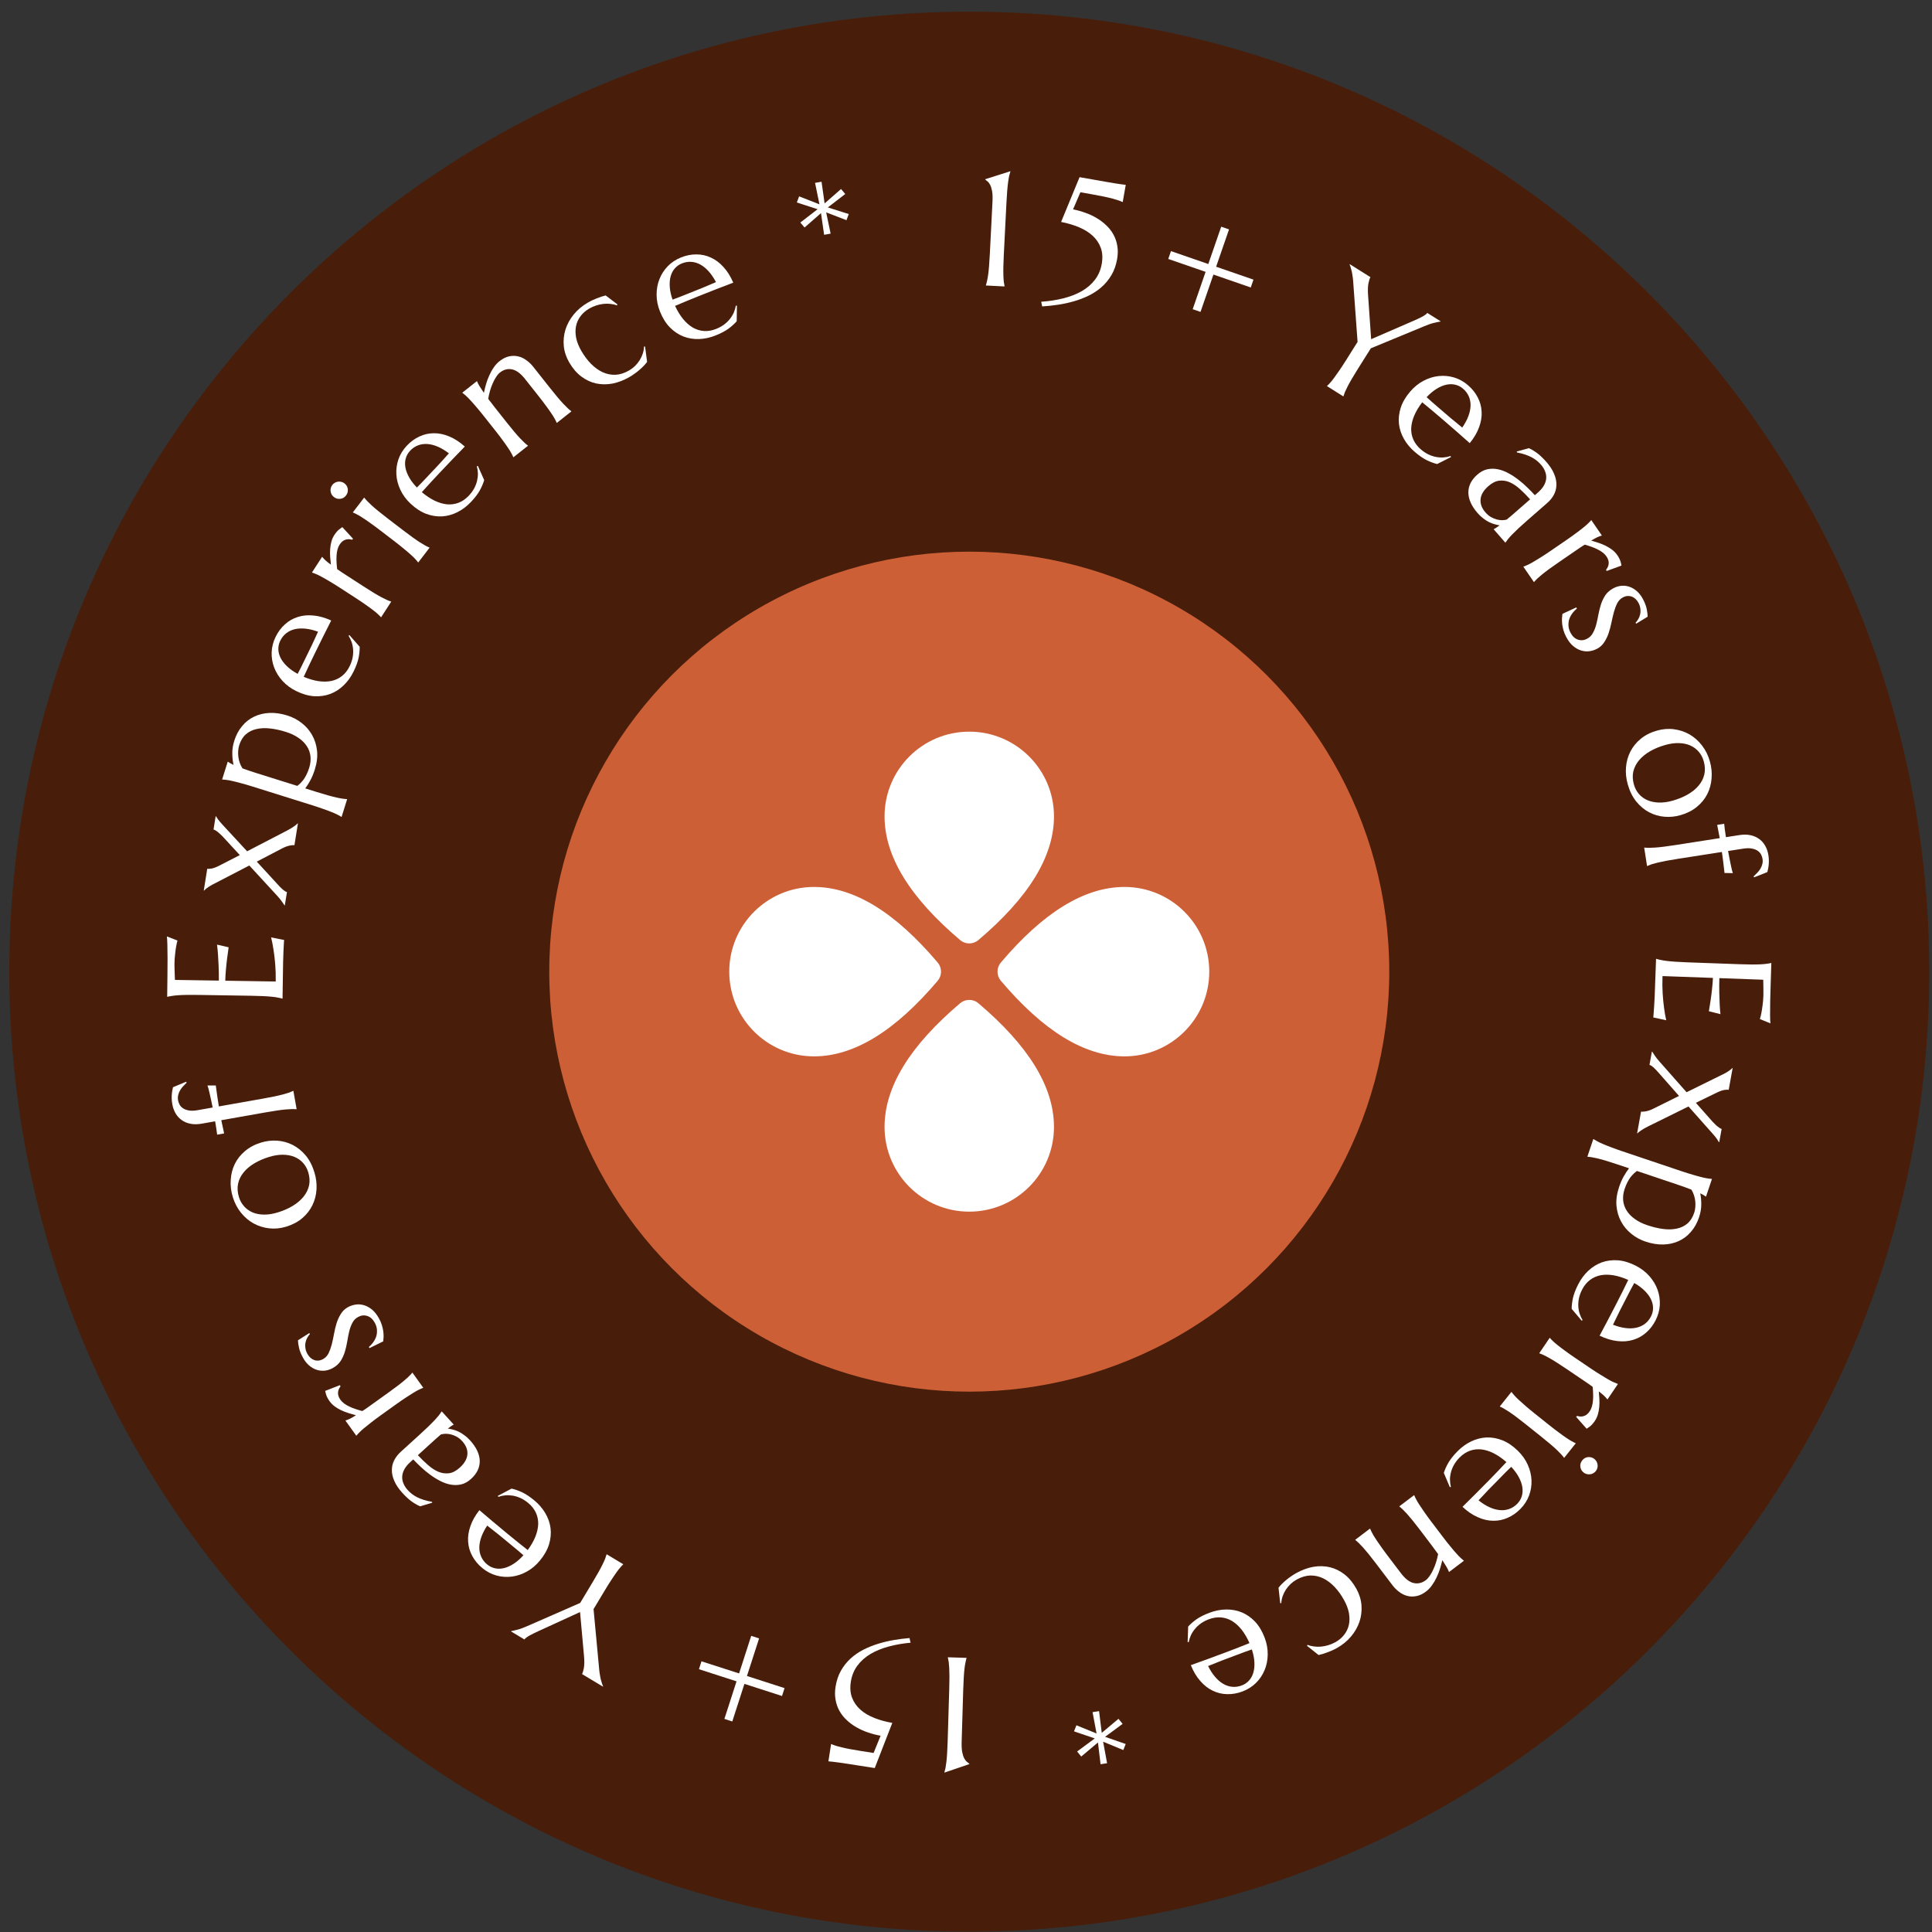 <svg width="161" height="161" viewBox="0 0 161 161" fill="none" xmlns="http://www.w3.org/2000/svg">
<rect x="0" y="0" width="161" height="161" fill="#333333" stroke="none"/>
<path d="M160.772 80.971C160.772 125.154 124.955 160.971 80.772 160.971C36.589 160.971 0.772 125.154 0.772 80.971C0.772 36.789 36.589 0.971 80.772 0.971C124.955 0.971 160.772 36.789 160.772 80.971Z" fill="#481E0B"/>
<circle cx="80.772" cy="80.971" r="35" fill="#CD5F37"/>
<g clip-path="url(#clip0_142_500)">
<path d="M81.532 78.339C81.094 78.712 80.45 78.712 80.011 78.339C75.852 74.814 73.713 71.392 73.713 68.03C73.713 64.132 76.873 60.971 80.772 60.971C84.67 60.971 87.831 64.132 87.831 68.03C87.831 71.392 85.692 74.814 81.532 78.339ZM81.532 83.603C85.692 87.129 87.831 90.551 87.831 93.913C87.831 97.811 84.67 100.971 80.772 100.971C76.873 100.971 73.713 97.811 73.713 93.913C73.713 90.551 75.852 87.129 80.011 83.603C80.45 83.231 81.094 83.231 81.532 83.603ZM83.404 81.732C83.032 81.293 83.032 80.65 83.404 80.211C86.93 76.051 90.352 73.913 93.713 73.913C97.611 73.913 100.772 77.073 100.772 80.971C100.772 84.87 97.611 88.03 93.713 88.03C90.352 88.03 86.93 85.892 83.404 81.732ZM78.14 81.732C74.614 85.892 71.192 88.03 67.831 88.03C63.932 88.03 60.772 84.87 60.772 80.971C60.772 77.073 63.932 73.913 67.831 73.913C71.192 73.913 74.614 76.051 78.14 80.211C78.512 80.65 78.512 81.293 78.14 81.732Z" fill="white"/>
</g>
<path d="M82.159 23.764C82.191 23.672 82.221 23.557 82.251 23.419C82.284 23.282 82.315 23.112 82.344 22.907C82.372 22.703 82.398 22.46 82.421 22.18C82.444 21.894 82.466 21.562 82.485 21.183L82.706 16.824C82.726 16.444 82.714 16.142 82.672 15.916C82.63 15.69 82.574 15.515 82.504 15.39C82.439 15.266 82.367 15.175 82.29 15.118C82.216 15.06 82.154 15.008 82.103 14.961L82.104 14.934L84.199 14.268L84.198 14.295C84.166 14.387 84.133 14.502 84.1 14.639C84.07 14.776 84.041 14.949 84.013 15.158C83.984 15.363 83.959 15.608 83.935 15.893C83.912 16.174 83.891 16.504 83.871 16.883L83.65 21.242C83.631 21.621 83.618 21.954 83.613 22.24C83.607 22.522 83.608 22.766 83.616 22.972C83.623 23.178 83.635 23.351 83.65 23.491C83.67 23.63 83.691 23.748 83.713 23.843L83.711 23.87L82.158 23.791L82.159 23.764Z" fill="white"/>
<path d="M86.767 25.146C87.429 25.099 88.045 25.004 88.615 24.86C89.189 24.716 89.699 24.518 90.143 24.265C90.588 24.008 90.955 23.692 91.243 23.316C91.532 22.941 91.721 22.5 91.811 21.994C91.9 21.492 91.874 21.047 91.734 20.659C91.593 20.271 91.367 19.934 91.055 19.647C90.747 19.361 90.364 19.123 89.908 18.934C89.456 18.745 88.962 18.599 88.426 18.495L89.964 14.764L91.225 14.986C91.599 15.053 91.925 15.11 92.202 15.159C92.485 15.205 92.727 15.245 92.93 15.281C93.133 15.312 93.303 15.338 93.44 15.358C93.578 15.377 93.693 15.391 93.787 15.399L93.813 15.403L93.56 16.836L93.534 16.831C93.446 16.788 93.336 16.744 93.203 16.698C93.071 16.652 92.905 16.602 92.706 16.549C92.506 16.495 92.266 16.439 91.986 16.381C91.711 16.323 91.386 16.261 91.012 16.195L90.034 16.022L89.422 17.445C89.777 17.517 90.123 17.615 90.46 17.738C90.797 17.856 91.114 18.005 91.409 18.185C91.704 18.36 91.97 18.563 92.206 18.795C92.447 19.024 92.644 19.281 92.798 19.567C92.953 19.849 93.056 20.16 93.11 20.501C93.168 20.838 93.163 21.202 93.093 21.594C93.004 22.1 92.846 22.544 92.62 22.926C92.393 23.308 92.119 23.641 91.796 23.924C91.474 24.208 91.114 24.446 90.717 24.639C90.32 24.832 89.903 24.99 89.469 25.113C89.038 25.236 88.6 25.331 88.152 25.397C87.705 25.463 87.27 25.509 86.848 25.535L86.767 25.146Z" fill="white"/>
<path d="M101.119 22.88L100.043 25.991L99.391 25.766L100.466 22.655L97.355 21.579L97.581 20.927L100.692 22.002L101.767 18.891L102.42 19.116L101.344 22.227L104.456 23.303L104.23 23.956L101.119 22.88Z" fill="white"/>
<path d="M114.235 29.026L113.175 30.711C112.973 31.033 112.8 31.317 112.655 31.564C112.513 31.807 112.394 32.02 112.3 32.204C112.206 32.388 112.131 32.544 112.076 32.673C112.025 32.805 111.986 32.917 111.959 33.011L111.945 33.034L110.582 32.177L110.597 32.154C110.669 32.089 110.752 32.004 110.845 31.899C110.941 31.796 111.05 31.661 111.171 31.494C111.295 31.329 111.436 31.13 111.594 30.897C111.757 30.662 111.94 30.383 112.143 30.062L113.131 28.49L112.764 23.444C112.751 23.272 112.732 23.109 112.707 22.956C112.685 22.805 112.659 22.67 112.629 22.551C112.601 22.428 112.572 22.322 112.542 22.235C112.513 22.148 112.488 22.082 112.468 22.038L112.483 22.015L114.202 23.097C114.147 23.184 114.093 23.35 114.039 23.596C113.991 23.84 113.979 24.157 114.003 24.547L114.262 28.266L117.757 26.75C117.881 26.696 118.006 26.64 118.132 26.582C118.258 26.524 118.377 26.466 118.487 26.409C118.597 26.351 118.691 26.294 118.768 26.238C118.85 26.183 118.908 26.13 118.941 26.077L120.048 26.773L120.033 26.796C119.905 26.815 119.725 26.853 119.495 26.909C119.267 26.96 118.998 27.052 118.688 27.185L114.235 29.026Z" fill="white"/>
<path d="M117.898 37.66C117.521 37.336 117.22 36.974 116.993 36.573C116.766 36.172 116.628 35.752 116.579 35.316C116.533 34.875 116.584 34.426 116.73 33.968C116.882 33.51 117.144 33.064 117.517 32.63C117.847 32.247 118.215 31.948 118.624 31.733C119.035 31.515 119.458 31.383 119.892 31.338C120.326 31.292 120.752 31.331 121.17 31.455C121.592 31.582 121.979 31.797 122.331 32.099C122.68 32.4 122.952 32.739 123.145 33.117C123.341 33.492 123.449 33.888 123.468 34.305C123.493 34.721 123.423 35.153 123.257 35.6C123.097 36.046 122.837 36.489 122.478 36.928C122.1 36.592 121.722 36.258 121.342 35.925C120.961 35.593 120.565 35.249 120.151 34.893C119.856 34.64 119.567 34.394 119.282 34.156C119.002 33.92 118.746 33.71 118.517 33.524C118.234 33.894 118.015 34.259 117.858 34.62C117.705 34.983 117.619 35.334 117.6 35.671C117.587 36.008 117.646 36.327 117.777 36.627C117.911 36.931 118.12 37.205 118.405 37.45C118.601 37.619 118.805 37.756 119.016 37.86C119.233 37.964 119.448 38.037 119.66 38.078C119.872 38.119 120.081 38.133 120.286 38.121C120.494 38.105 120.692 38.066 120.881 38.004L120.916 38.087L119.762 38.669C119.497 38.607 119.208 38.5 118.896 38.349C118.586 38.195 118.254 37.965 117.898 37.66ZM119.887 33.977C120.226 34.268 120.565 34.559 120.904 34.851C121.249 35.142 121.565 35.401 121.852 35.63C122.075 35.309 122.244 34.995 122.361 34.688C122.477 34.382 122.539 34.09 122.546 33.814C122.554 33.537 122.506 33.278 122.402 33.035C122.298 32.793 122.138 32.578 121.921 32.392C121.724 32.223 121.505 32.111 121.263 32.057C121.027 32.002 120.779 32.003 120.517 32.061C120.255 32.119 119.985 32.234 119.706 32.407C119.431 32.577 119.157 32.807 118.884 33.097C119.031 33.235 119.189 33.377 119.358 33.522C119.528 33.668 119.704 33.819 119.887 33.977Z" fill="white"/>
<path d="M123.116 39.547C123.382 39.315 123.66 39.167 123.949 39.105C124.242 39.045 124.536 39.046 124.833 39.107C125.13 39.169 125.422 39.279 125.709 39.438C125.999 39.593 126.276 39.775 126.541 39.983C126.809 40.188 127.057 40.405 127.286 40.632C127.518 40.857 127.724 41.069 127.903 41.268L128.161 41.043C128.383 40.849 128.55 40.653 128.662 40.455C128.773 40.256 128.836 40.059 128.849 39.864C128.865 39.666 128.834 39.47 128.755 39.278C128.683 39.086 128.57 38.903 128.417 38.728C128.312 38.606 128.197 38.496 128.074 38.395C127.951 38.295 127.81 38.202 127.651 38.115C127.495 38.032 127.315 37.955 127.111 37.884C126.909 37.816 126.676 37.756 126.41 37.703L126.397 37.626L127.408 37.348C127.556 37.415 127.692 37.489 127.816 37.57C127.944 37.649 128.066 37.735 128.184 37.828C128.301 37.922 128.413 38.023 128.519 38.131C128.632 38.24 128.745 38.359 128.857 38.486C129.165 38.84 129.385 39.179 129.515 39.505C129.651 39.831 129.712 40.139 129.699 40.43C129.692 40.721 129.62 40.992 129.483 41.242C129.349 41.489 129.167 41.713 128.938 41.913L127.292 43.351C127.006 43.6 126.758 43.823 126.548 44.018C126.345 44.213 126.17 44.383 126.024 44.529C125.881 44.677 125.765 44.806 125.675 44.914C125.589 45.025 125.519 45.122 125.466 45.203L125.445 45.221L124.471 44.105L124.491 44.087C124.56 44.057 124.63 44.016 124.704 43.964C124.78 43.915 124.868 43.853 124.968 43.778C124.846 43.76 124.71 43.73 124.561 43.688C124.415 43.65 124.26 43.592 124.097 43.514C123.941 43.437 123.782 43.336 123.619 43.211C123.456 43.093 123.297 42.944 123.141 42.766C122.629 42.18 122.37 41.608 122.364 41.05C122.36 40.489 122.611 39.988 123.116 39.547ZM127.509 41.612C127.239 41.309 126.963 41.03 126.682 40.777C126.405 40.52 126.12 40.327 125.828 40.196C125.539 40.069 125.243 40.022 124.94 40.055C124.643 40.089 124.34 40.241 124.03 40.512C123.633 40.859 123.416 41.222 123.381 41.603C123.346 41.984 123.481 42.35 123.787 42.7C123.928 42.861 124.078 42.989 124.236 43.082C124.401 43.175 124.561 43.243 124.716 43.285C124.878 43.328 125.03 43.349 125.173 43.35C125.319 43.347 125.447 43.33 125.556 43.3C125.69 43.195 125.835 43.075 125.989 42.939C126.148 42.801 126.326 42.645 126.525 42.472L127.509 41.612Z" fill="white"/>
<path d="M130.558 44.986C130.871 44.772 131.14 44.579 131.365 44.409C131.596 44.24 131.791 44.09 131.95 43.959C132.112 43.831 132.243 43.717 132.342 43.617C132.444 43.52 132.526 43.434 132.588 43.359L132.61 43.344L133.486 44.621L133.464 44.636C133.359 44.665 133.238 44.71 133.101 44.771C132.967 44.836 132.8 44.929 132.601 45.049C132.809 45.107 133.018 45.172 133.23 45.243C133.442 45.315 133.643 45.399 133.834 45.496C134.025 45.593 134.201 45.702 134.361 45.825C134.524 45.952 134.661 46.097 134.772 46.259C134.84 46.358 134.894 46.449 134.934 46.53C134.977 46.609 135.009 46.684 135.031 46.756C135.057 46.825 135.075 46.891 135.086 46.954C135.1 47.015 135.114 47.073 135.125 47.13L133.884 47.584L133.841 47.474C133.973 47.319 134.045 47.147 134.058 46.96C134.074 46.77 134.01 46.57 133.866 46.36C133.787 46.246 133.685 46.14 133.558 46.042C133.432 45.945 133.288 45.857 133.125 45.779C132.967 45.697 132.796 45.625 132.611 45.562C132.431 45.496 132.247 45.438 132.06 45.387C131.948 45.453 131.83 45.529 131.704 45.615C131.579 45.701 131.446 45.792 131.306 45.888L129.88 46.866C129.567 47.081 129.295 47.273 129.064 47.442C128.837 47.609 128.643 47.758 128.484 47.889C128.324 48.02 128.194 48.134 128.092 48.23C127.991 48.327 127.909 48.413 127.846 48.488L127.824 48.504L126.948 47.226L126.971 47.211C127.063 47.18 127.173 47.135 127.3 47.075C127.429 47.019 127.582 46.938 127.76 46.833C127.939 46.731 128.148 46.604 128.385 46.453C128.628 46.302 128.907 46.119 129.22 45.904L130.558 44.986Z" fill="white"/>
<path d="M136.352 51.972L136.296 51.896C136.372 51.82 136.445 51.723 136.514 51.605C136.585 51.492 136.638 51.362 136.672 51.218C136.709 51.077 136.718 50.923 136.7 50.755C136.688 50.59 136.634 50.418 136.54 50.24C136.475 50.118 136.395 50.011 136.301 49.919C136.209 49.832 136.105 49.765 135.99 49.72C135.881 49.677 135.763 49.659 135.635 49.666C135.507 49.673 135.374 49.713 135.236 49.787C135.043 49.89 134.889 50.047 134.774 50.26C134.665 50.475 134.572 50.719 134.495 50.993C134.422 51.265 134.354 51.551 134.292 51.853C134.231 52.158 134.155 52.452 134.062 52.734C133.969 53.016 133.845 53.274 133.691 53.508C133.543 53.744 133.344 53.928 133.096 54.06C132.895 54.167 132.678 54.236 132.447 54.268C132.22 54.297 131.992 54.277 131.762 54.207C131.534 54.141 131.311 54.016 131.093 53.834C130.88 53.653 130.689 53.403 130.519 53.083C130.419 52.894 130.342 52.706 130.289 52.522C130.239 52.341 130.203 52.168 130.181 52.003C130.165 51.839 130.159 51.685 130.163 51.541C130.174 51.399 130.186 51.271 130.202 51.156L131.358 50.618L131.408 50.713C131.244 50.851 131.105 51 130.993 51.161C130.881 51.322 130.801 51.489 130.751 51.662C130.707 51.837 130.694 52.016 130.71 52.2C130.731 52.381 130.788 52.56 130.883 52.738C131.038 53.03 131.241 53.218 131.493 53.302C131.748 53.389 132.005 53.364 132.265 53.226C132.475 53.114 132.634 52.953 132.745 52.743C132.862 52.534 132.954 52.298 133.022 52.034C133.089 51.77 133.149 51.493 133.202 51.202C133.257 50.915 133.328 50.634 133.415 50.36C133.506 50.084 133.629 49.829 133.783 49.595C133.943 49.363 134.163 49.173 134.443 49.024C134.672 48.902 134.903 48.832 135.137 48.815C135.376 48.799 135.603 48.83 135.817 48.909C136.037 48.989 136.24 49.114 136.426 49.283C136.612 49.453 136.772 49.662 136.904 49.91C137.078 50.238 137.187 50.529 137.231 50.784C137.282 51.041 137.306 51.243 137.303 51.391L136.352 51.972Z" fill="white"/>
<path d="M138.083 60.883C138.569 60.746 139.044 60.708 139.508 60.772C139.976 60.834 140.408 60.979 140.802 61.206C141.197 61.438 141.542 61.744 141.836 62.126C142.13 62.507 142.347 62.945 142.487 63.439C142.625 63.925 142.673 64.404 142.63 64.876C142.593 65.351 142.471 65.79 142.265 66.192C142.058 66.594 141.768 66.946 141.393 67.248C141.02 67.553 140.569 67.781 140.04 67.931C139.597 68.057 139.15 68.1 138.697 68.061C138.245 68.022 137.819 67.897 137.42 67.685C137.021 67.473 136.664 67.174 136.351 66.789C136.043 66.407 135.808 65.933 135.647 65.365C135.51 64.884 135.461 64.407 135.5 63.937C135.538 63.466 135.66 63.029 135.867 62.627C136.073 62.225 136.361 61.871 136.73 61.567C137.103 61.261 137.554 61.033 138.083 60.883ZM136.16 65.38C136.247 65.685 136.386 65.948 136.578 66.167C136.772 66.391 137.009 66.563 137.289 66.683C137.57 66.804 137.888 66.869 138.244 66.88C138.6 66.89 138.984 66.837 139.397 66.72C139.861 66.588 140.277 66.417 140.645 66.206C141.017 65.993 141.319 65.747 141.551 65.468C141.788 65.191 141.947 64.882 142.026 64.539C142.105 64.196 142.089 63.826 141.976 63.431C141.89 63.125 141.75 62.863 141.558 62.643C141.37 62.423 141.137 62.249 140.86 62.124C140.584 62.002 140.268 61.936 139.912 61.926C139.56 61.914 139.178 61.967 138.765 62.084C138.301 62.215 137.883 62.387 137.511 62.6C137.14 62.816 136.835 63.066 136.594 63.347C136.358 63.628 136.197 63.939 136.112 64.278C136.033 64.622 136.049 64.989 136.16 65.38Z" fill="white"/>
<path d="M146.877 71.569C146.86 71.459 146.822 71.343 146.762 71.221C146.703 71.103 146.612 71 146.49 70.91C146.367 70.821 146.205 70.756 146.004 70.715C145.808 70.673 145.562 70.675 145.266 70.721L144.007 70.917C144.048 71.151 144.089 71.368 144.129 71.57C144.171 71.776 144.208 71.96 144.243 72.122C144.277 72.284 144.307 72.42 144.333 72.529C144.364 72.637 144.387 72.715 144.404 72.762L143.709 72.748C143.69 72.593 143.67 72.424 143.651 72.242C143.635 72.086 143.613 71.902 143.585 71.689C143.556 71.476 143.525 71.246 143.491 70.998L139.814 71.571C139.439 71.63 139.111 71.686 138.829 71.738C138.553 71.795 138.315 71.846 138.114 71.891C137.913 71.94 137.746 71.987 137.613 72.03C137.48 72.078 137.369 72.122 137.281 72.163L137.254 72.167L137.016 70.637L137.042 70.633C137.139 70.645 137.258 70.651 137.398 70.652C137.538 70.653 137.711 70.646 137.917 70.632C138.123 70.618 138.366 70.594 138.646 70.559C138.93 70.524 139.259 70.477 139.635 70.419L143.311 69.845L143.098 68.739L143.681 68.648C143.693 68.786 143.712 68.951 143.737 69.141C143.762 69.332 143.792 69.54 143.828 69.765L144.94 69.591C145.28 69.538 145.588 69.54 145.864 69.597C146.145 69.657 146.387 69.761 146.592 69.911C146.8 70.059 146.97 70.25 147.101 70.482C147.233 70.715 147.321 70.98 147.368 71.275C147.393 71.439 147.406 71.593 147.406 71.738C147.406 71.882 147.399 72.013 147.385 72.128C147.372 72.247 147.354 72.352 147.332 72.441C147.315 72.534 147.298 72.612 147.28 72.673L146.181 73.109L146.129 73.036C146.224 72.949 146.32 72.855 146.417 72.754C146.519 72.652 146.608 72.541 146.684 72.42C146.761 72.3 146.817 72.169 146.854 72.027C146.896 71.89 146.903 71.737 146.877 71.569Z" fill="white"/>
<path d="M147.611 80.253C147.591 80.811 147.573 81.365 147.558 81.915C147.542 82.469 147.528 82.976 147.516 83.436C147.508 83.896 147.505 84.29 147.507 84.616C147.508 84.943 147.518 85.165 147.536 85.281L146.657 84.921C146.703 84.775 146.745 84.604 146.783 84.409C146.816 84.24 146.848 84.033 146.879 83.788C146.915 83.548 146.938 83.269 146.95 82.952C146.954 82.845 146.954 82.716 146.951 82.563C146.951 82.416 146.95 82.273 146.946 82.134C146.943 81.973 146.94 81.809 146.937 81.644L143.279 81.511C143.267 81.971 143.265 82.387 143.274 82.759C143.283 83.13 143.294 83.446 143.307 83.706C143.322 84.011 143.344 84.28 143.371 84.513L142.407 84.27C142.459 83.964 142.508 83.65 142.555 83.33C142.597 83.054 142.634 82.754 142.669 82.428C142.707 82.103 142.732 81.791 142.743 81.492L138.542 81.34C138.523 81.867 138.528 82.352 138.556 82.796C138.585 83.24 138.622 83.628 138.668 83.96C138.717 84.347 138.778 84.7 138.851 85.02L137.773 84.787C137.78 84.733 137.787 84.653 137.795 84.546C137.804 84.439 137.812 84.319 137.822 84.185C137.831 84.055 137.84 83.917 137.85 83.77C137.855 83.627 137.863 83.491 137.872 83.361C137.876 83.232 137.883 83.116 137.891 83.013C137.895 82.915 137.897 82.844 137.899 82.799L138.004 79.904L138.031 79.906C138.123 79.936 138.239 79.965 138.376 79.992C138.514 80.024 138.685 80.052 138.89 80.078C139.095 80.103 139.337 80.125 139.619 80.144C139.904 80.163 140.237 80.18 140.616 80.194L144.978 80.352C145.358 80.366 145.688 80.373 145.97 80.374C146.256 80.376 146.502 80.371 146.708 80.361C146.919 80.351 147.094 80.335 147.233 80.313C147.373 80.296 147.49 80.275 147.584 80.252L147.611 80.253Z" fill="white"/>
<path d="M139.919 91.328L138.207 89.383C138.142 89.312 138.076 89.239 138.008 89.163C137.939 89.092 137.872 89.025 137.806 88.963C137.739 88.906 137.675 88.856 137.615 88.813C137.554 88.775 137.501 88.751 137.457 88.743L137.657 87.635L137.684 87.64C137.732 87.721 137.807 87.835 137.908 87.98C138.008 88.13 138.136 88.292 138.291 88.465L140.548 91.019L143.674 89.478C143.844 89.391 143.992 89.302 144.117 89.211C144.242 89.12 144.323 89.051 144.359 89.003L144.385 89.007L144.059 90.815C143.984 90.802 143.861 90.806 143.688 90.83C143.52 90.859 143.308 90.934 143.055 91.056L141.321 91.901L142.713 93.474C142.774 93.54 142.839 93.606 142.909 93.673C142.978 93.745 143.046 93.807 143.114 93.86C143.185 93.918 143.251 93.966 143.312 94.005C143.373 94.043 143.426 94.066 143.47 94.074L143.27 95.183L143.243 95.178C143.206 95.108 143.15 95.018 143.074 94.909C142.998 94.8 142.879 94.653 142.717 94.47L140.708 92.206L137.312 93.881C137.087 93.995 136.899 94.104 136.749 94.209C136.598 94.313 136.5 94.391 136.455 94.442L136.428 94.437L136.754 92.636C136.828 92.649 136.952 92.642 137.125 92.615C137.303 92.588 137.513 92.516 137.757 92.401L139.919 91.328Z" fill="white"/>
<path d="M140.115 97.596C140.475 97.717 140.791 97.816 141.062 97.893C141.336 97.976 141.573 98.042 141.774 98.09C141.973 98.143 142.143 98.179 142.282 98.198C142.421 98.221 142.539 98.234 142.636 98.239L142.662 98.248L142.168 99.715L142.142 99.707C142.086 99.664 142.02 99.621 141.946 99.577C141.871 99.533 141.785 99.487 141.687 99.441C141.747 99.739 141.775 100.055 141.772 100.388C141.771 100.728 141.708 101.081 141.584 101.45C141.426 101.92 141.202 102.321 140.911 102.652C140.623 102.989 140.285 103.246 139.895 103.421C139.505 103.601 139.074 103.697 138.603 103.708C138.133 103.719 137.637 103.637 137.116 103.462C136.68 103.315 136.286 103.098 135.935 102.81C135.582 102.526 135.3 102.186 135.09 101.79C134.877 101.398 134.749 100.959 134.705 100.472C134.666 99.987 134.739 99.47 134.924 98.919C135.035 98.589 135.162 98.296 135.304 98.042C135.446 97.788 135.595 97.561 135.753 97.359L134.825 97.047C134.465 96.926 134.15 96.824 133.881 96.743C133.607 96.66 133.369 96.595 133.169 96.546C132.968 96.497 132.799 96.462 132.66 96.439C132.522 96.416 132.404 96.402 132.306 96.397L132.281 96.389L132.775 94.921L132.8 94.93C132.881 94.985 132.983 95.045 133.107 95.111C133.23 95.18 133.387 95.254 133.577 95.332C133.766 95.415 133.995 95.506 134.263 95.606C134.526 95.708 134.837 95.82 135.197 95.941L140.115 97.596ZM141.182 101.067C141.231 100.923 141.262 100.769 141.275 100.603C141.291 100.444 141.29 100.278 141.272 100.107C141.257 99.942 141.221 99.774 141.165 99.604C141.112 99.44 141.04 99.284 140.948 99.135C140.79 99.073 140.61 99.005 140.408 98.932C140.206 98.86 139.985 98.783 139.743 98.701L136.414 97.581C136.322 97.645 136.23 97.72 136.14 97.807C136.049 97.895 135.958 97.996 135.867 98.112C135.779 98.233 135.695 98.372 135.614 98.529C135.532 98.69 135.456 98.872 135.388 99.075C135.276 99.406 135.235 99.724 135.264 100.031C135.293 100.338 135.389 100.62 135.552 100.878C135.714 101.14 135.939 101.373 136.229 101.579C136.516 101.789 136.864 101.963 137.27 102.099C137.728 102.253 138.164 102.358 138.58 102.413C138.999 102.469 139.379 102.46 139.72 102.386C140.064 102.318 140.361 102.177 140.612 101.965C140.863 101.752 141.053 101.453 141.182 101.067Z" fill="white"/>
<path d="M131.52 107.023C131.747 106.582 132.029 106.204 132.366 105.89C132.703 105.576 133.079 105.344 133.492 105.194C133.909 105.047 134.358 104.991 134.837 105.026C135.318 105.067 135.813 105.219 136.322 105.48C136.772 105.711 137.148 106 137.452 106.347C137.76 106.696 137.987 107.076 138.133 107.488C138.278 107.899 138.339 108.322 138.317 108.758C138.292 109.197 138.173 109.624 137.961 110.037C137.751 110.447 137.484 110.79 137.161 111.066C136.842 111.345 136.482 111.542 136.081 111.657C135.682 111.779 135.246 111.811 134.773 111.754C134.302 111.703 133.811 111.553 133.3 111.306C133.538 110.861 133.775 110.415 134.01 109.968C134.245 109.52 134.487 109.054 134.736 108.569C134.913 108.223 135.085 107.884 135.25 107.552C135.414 107.224 135.559 106.927 135.686 106.661C135.26 106.472 134.854 106.344 134.467 106.275C134.078 106.211 133.717 106.209 133.384 106.27C133.054 106.336 132.758 106.468 132.496 106.665C132.232 106.866 132.014 107.133 131.842 107.467C131.724 107.698 131.638 107.928 131.586 108.157C131.535 108.392 131.515 108.618 131.525 108.834C131.534 109.05 131.569 109.256 131.629 109.453C131.693 109.652 131.777 109.835 131.881 110.004L131.808 110.058L130.973 109.071C130.972 108.799 131.009 108.494 131.082 108.155C131.16 107.818 131.306 107.441 131.52 107.023ZM135.565 108.098C135.361 108.496 135.157 108.894 134.953 109.291C134.75 109.695 134.572 110.063 134.416 110.395C134.78 110.537 135.125 110.628 135.45 110.67C135.776 110.711 136.074 110.704 136.344 110.646C136.615 110.589 136.856 110.482 137.067 110.325C137.279 110.167 137.45 109.961 137.581 109.706C137.699 109.476 137.757 109.237 137.753 108.989C137.752 108.747 137.693 108.505 137.575 108.264C137.458 108.023 137.283 107.787 137.049 107.557C136.82 107.328 136.532 107.115 136.187 106.918C136.087 107.093 135.986 107.279 135.884 107.478C135.782 107.677 135.676 107.884 135.565 108.098Z" fill="white"/>
<path d="M132.545 114.027C132.86 114.24 133.137 114.42 133.378 114.566C133.62 114.719 133.831 114.846 134.011 114.947C134.189 115.051 134.343 115.131 134.472 115.186C134.6 115.245 134.71 115.29 134.802 115.321L134.825 115.336L133.956 116.618L133.934 116.603C133.869 116.516 133.783 116.419 133.676 116.315C133.566 116.213 133.419 116.092 133.234 115.951C133.256 116.165 133.272 116.384 133.283 116.607C133.294 116.831 133.289 117.049 133.269 117.262C133.249 117.475 133.211 117.678 133.155 117.873C133.096 118.071 133.012 118.251 132.902 118.414C132.834 118.514 132.769 118.597 132.708 118.663C132.651 118.732 132.593 118.79 132.534 118.837C132.479 118.886 132.424 118.927 132.369 118.96C132.318 118.996 132.268 119.029 132.22 119.061L131.344 118.071L131.43 117.992C131.623 118.058 131.809 118.062 131.988 118.005C132.17 117.951 132.333 117.818 132.476 117.607C132.554 117.493 132.615 117.359 132.659 117.205C132.704 117.052 132.733 116.885 132.747 116.706C132.764 116.528 132.769 116.343 132.76 116.148C132.755 115.956 132.743 115.763 132.722 115.571C132.619 115.491 132.505 115.408 132.38 115.323C132.254 115.238 132.121 115.148 131.98 115.052L130.548 114.082C130.233 113.869 129.955 113.686 129.713 113.533C129.475 113.383 129.266 113.257 129.086 113.157C128.906 113.056 128.752 112.976 128.625 112.917C128.497 112.858 128.387 112.813 128.295 112.783L128.272 112.768L129.141 111.485L129.163 111.501C129.226 111.575 129.308 111.661 129.41 111.757C129.51 111.857 129.641 111.97 129.804 112.097C129.964 112.227 130.158 112.374 130.386 112.54C130.616 112.711 130.888 112.904 131.202 113.117L132.545 114.027Z" fill="white"/>
<path d="M129.144 118.793C129.441 119.03 129.704 119.231 129.932 119.396C130.161 119.568 130.362 119.71 130.533 119.825C130.702 119.943 130.85 120.034 130.975 120.1C131.097 120.169 131.203 120.222 131.293 120.26L131.314 120.276L130.348 121.487L130.327 121.47C130.27 121.39 130.195 121.299 130.1 121.195C130.006 121.091 129.884 120.968 129.735 120.825C129.585 120.683 129.401 120.519 129.183 120.334C128.969 120.151 128.713 119.941 128.416 119.704L127.148 118.692C126.851 118.455 126.588 118.251 126.359 118.079C126.134 117.911 125.935 117.769 125.763 117.655C125.591 117.541 125.444 117.449 125.322 117.38C125.2 117.311 125.094 117.258 125.004 117.22L124.983 117.203L125.949 115.993L125.97 116.01C126.027 116.089 126.102 116.181 126.196 116.285C126.288 116.392 126.41 116.515 126.562 116.654C126.712 116.796 126.894 116.959 127.108 117.142C127.323 117.331 127.579 117.543 127.876 117.781L129.144 118.793ZM132.868 121.586C132.945 121.647 133.005 121.718 133.049 121.799C133.094 121.886 133.121 121.974 133.131 122.062C133.145 122.152 133.139 122.242 133.114 122.331C133.089 122.426 133.045 122.513 132.981 122.594C132.917 122.674 132.843 122.735 132.758 122.776C132.674 122.824 132.587 122.851 132.495 122.858C132.405 122.871 132.313 122.864 132.221 122.836C132.13 122.815 132.046 122.773 131.969 122.712C131.808 122.584 131.717 122.422 131.695 122.228C131.673 122.033 131.726 121.855 131.855 121.694C131.919 121.614 131.993 121.55 132.076 121.503C132.161 121.461 132.247 121.436 132.335 121.426C132.426 121.419 132.518 121.426 132.609 121.448C132.701 121.475 132.788 121.521 132.868 121.586Z" fill="white"/>
<path d="M121.449 120.949C121.796 120.595 122.178 120.319 122.593 120.119C123.009 119.919 123.436 119.809 123.875 119.789C124.317 119.773 124.762 119.852 125.209 120.028C125.657 120.211 126.084 120.502 126.493 120.903C126.853 121.257 127.127 121.644 127.314 122.066C127.504 122.491 127.608 122.922 127.625 123.358C127.641 123.794 127.574 124.216 127.423 124.625C127.269 125.037 127.029 125.409 126.703 125.741C126.381 126.07 126.024 126.318 125.634 126.486C125.247 126.657 124.845 126.738 124.427 126.729C124.01 126.727 123.584 126.628 123.149 126.433C122.715 126.244 122.29 125.956 121.876 125.568C122.236 125.214 122.594 124.858 122.951 124.501C123.308 124.143 123.678 123.77 124.06 123.381C124.332 123.104 124.597 122.831 124.853 122.563C125.107 122.298 125.334 122.058 125.534 121.841C125.184 121.534 124.834 121.291 124.484 121.111C124.132 120.934 123.788 120.825 123.453 120.784C123.117 120.749 122.795 120.787 122.487 120.897C122.175 121.011 121.887 121.201 121.624 121.469C121.443 121.654 121.293 121.849 121.175 122.052C121.056 122.262 120.97 122.471 120.915 122.68C120.86 122.889 120.832 123.096 120.831 123.302C120.833 123.51 120.858 123.711 120.907 123.903L120.822 123.932L120.318 122.742C120.398 122.483 120.523 122.202 120.694 121.9C120.869 121.601 121.12 121.284 121.449 120.949ZM124.992 123.178C124.679 123.497 124.366 123.816 124.053 124.135C123.74 124.46 123.459 124.758 123.212 125.029C123.518 125.273 123.82 125.463 124.118 125.599C124.417 125.735 124.703 125.817 124.979 125.842C125.254 125.868 125.516 125.837 125.765 125.75C126.014 125.662 126.238 125.516 126.439 125.312C126.62 125.127 126.746 124.916 126.817 124.678C126.887 124.447 126.902 124.199 126.862 123.933C126.822 123.668 126.724 123.391 126.57 123.102C126.419 122.816 126.207 122.527 125.936 122.235C125.789 122.373 125.637 122.521 125.48 122.68C125.324 122.84 125.161 123.006 124.992 123.178Z" fill="white"/>
<path d="M116.743 131.099C117.1 131.569 117.456 131.843 117.812 131.921C118.168 131.998 118.505 131.917 118.822 131.677C118.936 131.59 119.045 131.468 119.15 131.31C119.257 131.156 119.354 130.981 119.442 130.786C119.532 130.594 119.611 130.388 119.68 130.167C119.748 129.947 119.802 129.727 119.842 129.506L119.322 128.798L118.342 127.505C118.112 127.203 117.907 126.94 117.727 126.717C117.55 126.499 117.392 126.313 117.254 126.16C117.115 126.007 116.995 125.882 116.893 125.785C116.792 125.688 116.702 125.61 116.624 125.552L116.608 125.53L117.842 124.594L117.858 124.616C117.893 124.707 117.944 124.814 118.01 124.938C118.072 125.065 118.16 125.214 118.274 125.386C118.384 125.56 118.52 125.762 118.683 125.992C118.845 126.228 119.041 126.498 119.271 126.8L120.252 128.093C120.481 128.395 120.686 128.655 120.867 128.871C121.047 129.094 121.207 129.281 121.345 129.434C121.48 129.59 121.6 129.715 121.705 129.809C121.807 129.906 121.896 129.984 121.975 130.042L121.991 130.064L120.757 131L120.741 130.978C120.702 130.868 120.638 130.736 120.551 130.584C120.462 130.438 120.343 130.247 120.194 130.013C120.14 130.245 120.075 130.485 119.999 130.733C119.92 130.984 119.825 131.224 119.714 131.454C119.605 131.688 119.478 131.905 119.332 132.106C119.19 132.309 119.027 132.48 118.846 132.618C118.568 132.828 118.297 132.959 118.031 133.008C117.763 133.061 117.508 133.055 117.268 132.99C117.025 132.928 116.799 132.815 116.592 132.653C116.384 132.497 116.201 132.315 116.045 132.109L114.667 130.293C114.437 129.99 114.233 129.728 114.053 129.505C113.875 129.286 113.717 129.1 113.579 128.947C113.44 128.794 113.32 128.669 113.219 128.573C113.117 128.476 113.027 128.398 112.949 128.339L112.933 128.318L114.167 127.382L114.183 127.403C114.218 127.494 114.269 127.602 114.335 127.726C114.397 127.852 114.485 128.002 114.599 128.173C114.709 128.348 114.846 128.55 115.009 128.78C115.171 129.016 115.367 129.285 115.596 129.588L116.743 131.099Z" fill="white"/>
<path d="M106.686 133.596L106.544 132.312C106.623 132.206 106.721 132.096 106.836 131.982C106.952 131.867 107.076 131.755 107.21 131.645C107.339 131.538 107.475 131.437 107.617 131.344C107.757 131.246 107.894 131.16 108.027 131.087C108.501 130.826 108.977 130.652 109.455 130.567C109.932 130.487 110.391 130.5 110.831 130.604C111.267 130.71 111.675 130.912 112.053 131.208C112.431 131.505 112.757 131.902 113.032 132.399C113.276 132.841 113.417 133.296 113.456 133.765C113.493 134.239 113.438 134.699 113.29 135.143C113.138 135.589 112.9 136.004 112.576 136.387C112.251 136.77 111.848 137.095 111.367 137.36C111.148 137.481 110.902 137.591 110.63 137.691C110.36 137.793 110.111 137.87 109.883 137.919L108.916 137.151L108.964 137.071C109.128 137.138 109.306 137.183 109.497 137.205C109.686 137.234 109.883 137.238 110.086 137.218C110.285 137.199 110.486 137.16 110.687 137.1C110.889 137.04 111.084 136.958 111.271 136.854C111.577 136.686 111.824 136.478 112.014 136.23C112.206 135.986 112.336 135.713 112.404 135.41C112.472 135.107 112.474 134.779 112.412 134.425C112.348 134.078 112.212 133.716 112.005 133.341C111.771 132.918 111.507 132.551 111.213 132.239C110.914 131.929 110.596 131.691 110.259 131.524C109.921 131.364 109.567 131.286 109.197 131.291C108.825 131.303 108.446 131.415 108.058 131.629C107.878 131.728 107.712 131.848 107.56 131.988C107.406 132.134 107.273 132.292 107.162 132.46C107.049 132.635 106.958 132.818 106.89 133.009C106.822 133.199 106.784 133.394 106.776 133.592L106.686 133.596Z" fill="white"/>
<path d="M100.795 134.395C101.26 134.22 101.722 134.13 102.183 134.124C102.644 134.118 103.078 134.198 103.484 134.365C103.893 134.537 104.262 134.796 104.594 135.144C104.922 135.498 105.187 135.943 105.389 136.478C105.566 136.951 105.651 137.418 105.643 137.88C105.637 138.345 105.549 138.779 105.38 139.182C105.212 139.584 104.973 139.939 104.663 140.246C104.35 140.555 103.975 140.791 103.54 140.955C103.109 141.117 102.681 141.192 102.257 141.179C101.833 141.171 101.435 141.075 101.06 140.891C100.683 140.713 100.338 140.444 100.026 140.084C99.711 139.73 99.448 139.289 99.236 138.762C99.711 138.593 100.187 138.422 100.661 138.248C101.135 138.075 101.628 137.892 102.138 137.7C102.502 137.563 102.857 137.428 103.202 137.293C103.544 137.16 103.851 137.037 104.124 136.925C103.936 136.499 103.721 136.131 103.48 135.821C103.235 135.512 102.969 135.268 102.682 135.089C102.393 134.916 102.085 134.815 101.758 134.785C101.428 134.756 101.087 134.808 100.735 134.94C100.493 135.031 100.275 135.144 100.082 135.279C99.886 135.419 99.72 135.572 99.582 135.739C99.444 135.905 99.331 136.081 99.243 136.267C99.157 136.457 99.096 136.65 99.059 136.845L98.97 136.836L99.014 135.544C99.196 135.342 99.428 135.14 99.711 134.938C99.995 134.741 100.356 134.56 100.795 134.395ZM103.069 137.909C102.65 138.066 102.232 138.224 101.814 138.381C101.393 138.544 101.013 138.696 100.675 138.837C100.849 139.187 101.043 139.487 101.256 139.736C101.469 139.986 101.695 140.18 101.934 140.32C102.172 140.459 102.423 140.542 102.685 140.567C102.948 140.592 103.213 140.555 103.481 140.454C103.724 140.363 103.927 140.224 104.091 140.039C104.253 139.859 104.371 139.64 104.446 139.382C104.521 139.125 104.55 138.833 104.532 138.505C104.515 138.182 104.445 137.831 104.322 137.452C104.131 137.515 103.931 137.585 103.721 137.664C103.512 137.742 103.295 137.824 103.069 137.909Z" fill="white"/>
<path d="M91.233 144.868L89.501 144.28L89.702 143.774L91.381 144.458L91.046 142.679L91.589 142.595L91.813 144.405L93.207 143.234L93.55 143.656L92.088 144.736L93.808 145.333L93.608 145.838L91.927 145.141L92.257 146.935L91.714 147.019L91.496 145.207L90.103 146.378L89.76 145.956L91.233 144.868Z" fill="white"/>
<path d="M80.543 138.181C80.513 138.274 80.485 138.39 80.459 138.528C80.428 138.665 80.4 138.837 80.376 139.041C80.352 139.246 80.331 139.49 80.314 139.771C80.296 140.056 80.281 140.389 80.27 140.769L80.138 145.131C80.126 145.511 80.144 145.813 80.191 146.038C80.238 146.263 80.297 146.437 80.37 146.56C80.437 146.683 80.511 146.772 80.59 146.828C80.664 146.884 80.727 146.935 80.779 146.982L80.779 147.008L78.698 147.717L78.699 147.69C78.728 147.597 78.759 147.482 78.79 147.344C78.816 147.206 78.842 147.032 78.866 146.823C78.89 146.618 78.911 146.373 78.928 146.087C78.946 145.806 78.96 145.476 78.972 145.096L79.104 140.733C79.115 140.354 79.121 140.021 79.121 139.735C79.12 139.453 79.114 139.209 79.103 139.003C79.091 138.797 79.076 138.624 79.058 138.485C79.035 138.346 79.012 138.229 78.988 138.134L78.989 138.107L80.544 138.155L80.543 138.181Z" fill="white"/>
<path d="M75.881 136.892C75.221 136.952 74.607 137.06 74.04 137.215C73.468 137.371 72.963 137.579 72.524 137.841C72.084 138.107 71.724 138.431 71.443 138.812C71.162 139.194 70.982 139.638 70.903 140.146C70.824 140.65 70.859 141.094 71.007 141.479C71.155 141.864 71.388 142.196 71.706 142.477C72.02 142.756 72.407 142.986 72.868 143.166C73.323 143.346 73.82 143.482 74.358 143.575L72.896 147.337L71.631 147.14C71.255 147.081 70.928 147.03 70.65 146.987C70.367 146.947 70.124 146.912 69.921 146.88C69.717 146.853 69.546 146.831 69.409 146.814C69.271 146.797 69.155 146.785 69.061 146.78L69.034 146.776L69.258 145.338L69.285 145.342C69.374 145.383 69.485 145.426 69.618 145.469C69.752 145.512 69.918 145.559 70.119 145.608C70.319 145.657 70.56 145.709 70.841 145.761C71.118 145.814 71.444 145.869 71.82 145.928L72.8 146.08L73.383 144.645C73.027 144.58 72.679 144.49 72.34 144.373C72 144.262 71.681 144.119 71.382 143.946C71.083 143.777 70.813 143.579 70.572 143.352C70.327 143.128 70.124 142.875 69.965 142.592C69.805 142.314 69.695 142.005 69.634 141.665C69.569 141.329 69.567 140.965 69.628 140.572C69.708 140.064 69.856 139.617 70.075 139.23C70.294 138.843 70.561 138.505 70.878 138.215C71.194 137.925 71.549 137.68 71.943 137.479C72.336 137.278 72.749 137.111 73.181 136.98C73.608 136.847 74.045 136.744 74.491 136.668C74.937 136.593 75.371 136.539 75.792 136.505L75.881 136.892Z" fill="white"/>
<path d="M61.59 139.453L62.601 136.321L63.258 136.533L62.247 139.666L65.379 140.677L65.168 141.334L62.035 140.323L61.024 143.455L60.367 143.243L61.378 140.111L58.245 139.1L58.457 138.443L61.59 139.453Z" fill="white"/>
<path d="M48.348 133.578L49.373 131.871C49.569 131.546 49.737 131.258 49.876 131.008C50.014 130.762 50.128 130.546 50.218 130.361C50.309 130.176 50.38 130.018 50.432 129.887C50.481 129.755 50.517 129.641 50.543 129.547L50.557 129.524L51.936 130.353L51.922 130.376C51.851 130.442 51.77 130.529 51.679 130.637C51.585 130.742 51.479 130.879 51.362 131.048C51.241 131.215 51.104 131.417 50.951 131.654C50.792 131.892 50.615 132.174 50.419 132.5L49.463 134.092L49.933 139.129C49.95 139.301 49.972 139.463 50.001 139.615C50.025 139.765 50.054 139.9 50.087 140.019C50.117 140.142 50.148 140.246 50.18 140.333C50.211 140.419 50.237 140.485 50.258 140.528L50.244 140.551L48.503 139.505C48.556 139.417 48.607 139.25 48.656 139.003C48.699 138.758 48.704 138.44 48.672 138.051L48.337 134.338L44.874 135.925C44.751 135.982 44.627 136.041 44.502 136.101C44.377 136.162 44.26 136.222 44.151 136.281C44.042 136.341 43.95 136.4 43.873 136.458C43.792 136.514 43.736 136.569 43.704 136.623L42.583 135.95L42.597 135.927C42.725 135.904 42.904 135.863 43.133 135.803C43.36 135.746 43.627 135.648 43.934 135.51L48.348 133.578Z" fill="white"/>
<path d="M44.513 125.023C44.895 125.338 45.204 125.694 45.439 126.091C45.674 126.487 45.821 126.903 45.878 127.339C45.933 127.778 45.892 128.228 45.756 128.689C45.613 129.15 45.359 129.602 44.995 130.043C44.674 130.433 44.312 130.739 43.908 130.962C43.501 131.189 43.081 131.329 42.648 131.383C42.215 131.438 41.788 131.407 41.368 131.292C40.944 131.174 40.552 130.968 40.194 130.672C39.838 130.379 39.56 130.045 39.359 129.671C39.155 129.3 39.039 128.906 39.012 128.49C38.978 128.074 39.04 127.641 39.197 127.191C39.347 126.742 39.598 126.294 39.949 125.847C40.333 126.175 40.718 126.502 41.105 126.827C41.492 127.151 41.895 127.487 42.316 127.834C42.616 128.081 42.911 128.321 43.2 128.554C43.485 128.784 43.745 128.989 43.978 129.17C44.253 128.794 44.465 128.424 44.614 128.061C44.76 127.694 44.839 127.342 44.851 127.004C44.857 126.667 44.791 126.35 44.654 126.052C44.514 125.751 44.3 125.481 44.01 125.242C43.81 125.077 43.603 124.945 43.391 124.845C43.172 124.745 42.955 124.677 42.742 124.64C42.529 124.604 42.32 124.594 42.116 124.61C41.908 124.63 41.711 124.673 41.523 124.739L41.487 124.656L42.629 124.051C42.894 124.108 43.185 124.209 43.501 124.353C43.813 124.501 44.151 124.724 44.513 125.023ZM42.599 128.745C42.254 128.461 41.909 128.176 41.565 127.892C41.213 127.608 40.892 127.355 40.601 127.132C40.385 127.458 40.221 127.775 40.111 128.084C40.001 128.393 39.945 128.686 39.943 128.962C39.941 129.239 39.995 129.497 40.104 129.737C40.212 129.978 40.377 130.189 40.598 130.371C40.798 130.536 41.02 130.643 41.262 130.693C41.499 130.743 41.748 130.737 42.008 130.673C42.269 130.61 42.537 130.489 42.812 130.31C43.084 130.135 43.353 129.9 43.62 129.604C43.47 129.469 43.309 129.331 43.137 129.189C42.965 129.046 42.785 128.899 42.599 128.745Z" fill="white"/>
<path d="M39.256 123.241C38.995 123.479 38.721 123.632 38.432 123.7C38.142 123.766 37.847 123.771 37.549 123.716C37.251 123.66 36.957 123.556 36.667 123.403C36.373 123.253 36.092 123.077 35.823 122.875C35.551 122.675 35.298 122.464 35.065 122.241C34.829 122.021 34.619 121.813 34.435 121.618L34.182 121.848C33.964 122.047 33.801 122.246 33.694 122.447C33.586 122.647 33.528 122.845 33.518 123.041C33.506 123.24 33.541 123.435 33.624 123.625C33.7 123.815 33.817 123.996 33.973 124.168C34.081 124.287 34.198 124.396 34.323 124.493C34.448 124.591 34.591 124.682 34.752 124.765C34.909 124.845 35.091 124.919 35.297 124.985C35.499 125.049 35.734 125.104 36.001 125.152L36.016 125.228L35.01 125.527C34.861 125.463 34.724 125.392 34.598 125.313C34.468 125.237 34.344 125.154 34.225 125.063C34.106 124.972 33.992 124.873 33.883 124.767C33.768 124.66 33.653 124.544 33.539 124.418C33.223 124.071 32.997 123.736 32.86 123.413C32.717 123.09 32.65 122.783 32.657 122.493C32.658 122.202 32.725 121.929 32.857 121.676C32.986 121.426 33.163 121.199 33.387 120.994L35.004 119.523C35.285 119.268 35.528 119.04 35.734 118.841C35.933 118.642 36.104 118.468 36.247 118.32C36.387 118.168 36.501 118.037 36.588 117.928C36.673 117.815 36.741 117.717 36.792 117.634L36.812 117.616L37.809 118.711L37.789 118.73C37.721 118.761 37.651 118.804 37.579 118.857C37.504 118.907 37.417 118.971 37.319 119.049C37.441 119.064 37.578 119.091 37.728 119.13C37.875 119.165 38.03 119.22 38.194 119.294C38.352 119.368 38.514 119.466 38.679 119.588C38.844 119.703 39.007 119.849 39.166 120.024C39.69 120.599 39.96 121.165 39.978 121.723C39.993 122.284 39.752 122.79 39.256 123.241ZM34.822 121.266C35.099 121.564 35.38 121.837 35.666 122.084C35.948 122.335 36.237 122.522 36.532 122.647C36.823 122.768 37.12 122.809 37.423 122.77C37.719 122.73 38.019 122.572 38.323 122.295C38.713 121.94 38.922 121.572 38.95 121.19C38.977 120.809 38.834 120.446 38.522 120.102C38.377 119.944 38.225 119.82 38.065 119.73C37.898 119.64 37.737 119.575 37.58 119.536C37.418 119.497 37.265 119.478 37.123 119.481C36.977 119.487 36.849 119.506 36.74 119.539C36.608 119.647 36.467 119.77 36.315 119.908C36.159 120.049 35.984 120.209 35.789 120.386L34.822 121.266Z" fill="white"/>
<path d="M31.707 117.958C31.398 118.179 31.134 118.377 30.912 118.552C30.685 118.726 30.493 118.88 30.336 119.014C30.177 119.144 30.049 119.261 29.952 119.364C29.852 119.462 29.772 119.55 29.711 119.627L29.69 119.642L28.788 118.383L28.809 118.368C28.914 118.337 29.034 118.289 29.169 118.225C29.302 118.158 29.467 118.061 29.664 117.937C29.455 117.883 29.244 117.823 29.031 117.755C28.818 117.688 28.615 117.608 28.422 117.516C28.229 117.423 28.051 117.317 27.888 117.197C27.723 117.073 27.583 116.932 27.468 116.772C27.398 116.674 27.342 116.584 27.301 116.504C27.256 116.426 27.222 116.352 27.199 116.28C27.172 116.212 27.152 116.146 27.14 116.083C27.124 116.023 27.11 115.965 27.097 115.908L28.329 115.429L28.374 115.538C28.245 115.696 28.177 115.869 28.168 116.056C28.156 116.246 28.224 116.445 28.372 116.652C28.453 116.765 28.558 116.868 28.686 116.963C28.814 117.058 28.96 117.143 29.124 117.218C29.284 117.296 29.457 117.365 29.643 117.424C29.825 117.486 30.01 117.541 30.197 117.588C30.308 117.52 30.425 117.441 30.548 117.353C30.672 117.264 30.803 117.171 30.941 117.072L32.347 116.064C32.656 115.843 32.924 115.646 33.151 115.472C33.375 115.3 33.565 115.148 33.722 115.013C33.878 114.879 34.007 114.763 34.106 114.664C34.206 114.565 34.286 114.477 34.347 114.401L34.368 114.385L35.27 115.644L35.248 115.66C35.157 115.693 35.048 115.74 34.922 115.803C34.794 115.862 34.642 115.946 34.467 116.054C34.29 116.16 34.084 116.291 33.85 116.447C33.61 116.603 33.335 116.791 33.026 117.013L31.707 117.958Z" fill="white"/>
<path d="M25.77 111.091L25.828 111.166C25.753 111.244 25.683 111.342 25.616 111.461C25.547 111.576 25.497 111.706 25.466 111.852C25.432 111.993 25.426 112.148 25.448 112.315C25.463 112.48 25.52 112.651 25.618 112.826C25.686 112.947 25.767 113.053 25.863 113.142C25.957 113.228 26.062 113.292 26.178 113.335C26.288 113.376 26.407 113.392 26.535 113.382C26.662 113.372 26.794 113.329 26.931 113.253C27.122 113.146 27.273 112.985 27.383 112.77C27.487 112.553 27.575 112.307 27.647 112.032C27.714 111.759 27.776 111.471 27.833 111.168C27.887 110.862 27.957 110.566 28.044 110.282C28.132 109.998 28.25 109.738 28.399 109.501C28.542 109.262 28.737 109.074 28.983 108.937C29.182 108.826 29.397 108.752 29.627 108.716C29.854 108.681 30.082 108.697 30.313 108.762C30.542 108.824 30.768 108.944 30.99 109.122C31.206 109.298 31.402 109.544 31.579 109.861C31.683 110.048 31.764 110.233 31.82 110.417C31.874 110.596 31.914 110.769 31.94 110.934C31.959 111.097 31.968 111.25 31.967 111.395C31.959 111.537 31.949 111.665 31.936 111.78L30.791 112.342L30.739 112.249C30.901 112.107 31.036 111.955 31.144 111.792C31.253 111.629 31.33 111.46 31.377 111.286C31.416 111.11 31.426 110.931 31.406 110.748C31.382 110.567 31.321 110.388 31.223 110.213C31.061 109.924 30.854 109.74 30.6 109.662C30.345 109.579 30.088 109.61 29.83 109.754C29.623 109.869 29.467 110.033 29.36 110.246C29.248 110.458 29.161 110.696 29.099 110.961C29.037 111.225 28.982 111.504 28.936 111.796C28.887 112.085 28.821 112.367 28.74 112.643C28.654 112.921 28.537 113.178 28.388 113.415C28.232 113.65 28.016 113.845 27.739 114C27.513 114.126 27.283 114.2 27.05 114.223C26.811 114.244 26.584 114.217 26.368 114.143C26.146 114.067 25.941 113.946 25.751 113.781C25.562 113.615 25.398 113.41 25.261 113.164C25.08 112.84 24.965 112.551 24.916 112.297C24.86 112.041 24.832 111.84 24.831 111.692L25.77 111.091Z" fill="white"/>
<path d="M23.857 102.22C23.374 102.368 22.899 102.415 22.434 102.361C21.965 102.308 21.531 102.172 21.132 101.953C20.731 101.73 20.38 101.431 20.079 101.056C19.777 100.681 19.551 100.247 19.4 99.756C19.252 99.273 19.195 98.795 19.228 98.322C19.255 97.847 19.368 97.406 19.566 96.999C19.764 96.592 20.047 96.235 20.415 95.926C20.782 95.612 21.228 95.375 21.754 95.214C22.194 95.079 22.641 95.027 23.094 95.056C23.547 95.086 23.975 95.203 24.379 95.406C24.782 95.61 25.145 95.901 25.466 96.279C25.782 96.655 26.027 97.124 26.199 97.689C26.346 98.167 26.405 98.642 26.376 99.114C26.348 99.585 26.234 100.024 26.036 100.431C25.838 100.837 25.558 101.197 25.195 101.509C24.828 101.822 24.382 102.059 23.857 102.22ZM25.686 97.684C25.593 97.381 25.448 97.121 25.252 96.906C25.053 96.686 24.813 96.519 24.53 96.405C24.247 96.29 23.928 96.231 23.572 96.228C23.215 96.225 22.832 96.286 22.422 96.412C21.96 96.553 21.548 96.733 21.185 96.952C20.818 97.172 20.521 97.424 20.295 97.708C20.063 97.99 19.911 98.302 19.839 98.647C19.767 98.992 19.791 99.361 19.911 99.754C20.004 100.057 20.149 100.317 20.346 100.532C20.539 100.749 20.775 100.917 21.055 101.037C21.333 101.153 21.65 101.213 22.007 101.216C22.358 101.22 22.74 101.16 23.15 101.034C23.611 100.893 24.026 100.712 24.393 100.492C24.759 100.268 25.06 100.012 25.294 99.725C25.525 99.44 25.679 99.126 25.757 98.785C25.829 98.44 25.805 98.073 25.686 97.684Z" fill="white"/>
<path d="M14.84 91.7C14.86 91.81 14.9 91.925 14.963 92.046C15.024 92.162 15.117 92.264 15.241 92.351C15.366 92.438 15.529 92.499 15.73 92.537C15.928 92.574 16.174 92.567 16.468 92.515L17.723 92.293C17.677 92.061 17.632 91.844 17.587 91.643C17.542 91.438 17.501 91.254 17.463 91.093C17.425 90.932 17.392 90.797 17.364 90.689C17.331 90.581 17.306 90.504 17.289 90.457L17.983 90.456C18.006 90.611 18.029 90.78 18.052 90.962C18.071 91.117 18.097 91.301 18.13 91.513C18.163 91.725 18.199 91.955 18.238 92.202L21.902 91.554C22.276 91.488 22.603 91.425 22.883 91.367C23.158 91.305 23.395 91.249 23.596 91.2C23.795 91.147 23.961 91.097 24.093 91.051C24.225 91 24.335 90.954 24.423 90.911L24.449 90.906L24.719 92.431L24.692 92.436C24.595 92.426 24.477 92.422 24.336 92.424C24.196 92.426 24.023 92.436 23.817 92.454C23.612 92.472 23.37 92.502 23.091 92.542C22.808 92.583 22.479 92.637 22.105 92.703L18.441 93.351L18.677 94.453L18.096 94.555C18.08 94.418 18.058 94.254 18.029 94.064C18 93.873 17.966 93.666 17.926 93.442L16.817 93.638C16.478 93.698 16.17 93.702 15.893 93.651C15.611 93.597 15.367 93.497 15.16 93.352C14.948 93.208 14.774 93.021 14.638 92.791C14.502 92.561 14.408 92.298 14.356 92.003C14.327 91.841 14.311 91.687 14.309 91.542C14.306 91.397 14.31 91.267 14.321 91.152C14.332 91.032 14.347 90.927 14.368 90.837C14.383 90.744 14.399 90.666 14.415 90.604L15.505 90.146L15.559 90.218C15.465 90.307 15.371 90.403 15.276 90.506C15.176 90.61 15.09 90.723 15.016 90.845C14.942 90.967 14.888 91.099 14.854 91.241C14.815 91.38 14.811 91.533 14.84 91.7Z" fill="white"/>
<path d="M13.932 83.064C13.941 82.506 13.948 81.952 13.952 81.402C13.956 80.848 13.96 80.34 13.962 79.88C13.961 79.42 13.956 79.026 13.947 78.7C13.939 78.373 13.925 78.152 13.904 78.035L14.79 78.378C14.748 78.525 14.71 78.696 14.675 78.892C14.646 79.062 14.618 79.269 14.592 79.514C14.561 79.755 14.543 80.034 14.538 80.352C14.537 80.459 14.539 80.589 14.546 80.741C14.548 80.888 14.552 81.031 14.559 81.17C14.565 81.331 14.572 81.494 14.578 81.66L18.238 81.717C18.241 81.257 18.234 80.841 18.217 80.47C18.201 80.099 18.183 79.783 18.165 79.524C18.143 79.219 18.116 78.951 18.084 78.718L19.053 78.941C19.008 79.249 18.965 79.563 18.924 79.884C18.888 80.161 18.857 80.462 18.829 80.788C18.797 81.114 18.779 81.426 18.774 81.726L22.977 81.792C22.985 81.265 22.971 80.779 22.933 80.336C22.895 79.893 22.85 79.506 22.797 79.174C22.741 78.789 22.672 78.437 22.593 78.118L23.675 78.33C23.67 78.383 23.664 78.464 23.658 78.571C23.652 78.678 23.646 78.799 23.639 78.933C23.633 79.062 23.626 79.201 23.619 79.348C23.617 79.491 23.613 79.627 23.606 79.757C23.604 79.886 23.6 80.003 23.594 80.105C23.592 80.204 23.591 80.275 23.59 80.32L23.545 83.216L23.518 83.215C23.425 83.187 23.309 83.16 23.171 83.136C23.032 83.107 22.861 83.082 22.655 83.061C22.45 83.04 22.207 83.022 21.925 83.009C21.64 82.996 21.307 82.986 20.927 82.98L16.563 82.911C16.183 82.905 15.852 82.905 15.571 82.909C15.285 82.914 15.039 82.923 14.833 82.938C14.623 82.952 14.448 82.972 14.309 82.997C14.17 83.017 14.053 83.04 13.959 83.065L13.932 83.064Z" fill="white"/>
<path d="M21.399 71.803L23.151 73.712C23.216 73.782 23.284 73.854 23.354 73.928C23.424 73.998 23.493 74.063 23.56 74.124C23.628 74.18 23.693 74.229 23.754 74.27C23.816 74.307 23.869 74.329 23.913 74.337L23.735 75.449L23.709 75.445C23.659 75.364 23.581 75.252 23.477 75.109C23.374 74.961 23.244 74.802 23.085 74.632L20.777 72.125L17.683 73.728C17.515 73.819 17.369 73.911 17.245 74.004C17.121 74.098 17.042 74.169 17.007 74.218L16.981 74.213L17.27 72.4C17.346 72.412 17.469 72.404 17.641 72.377C17.809 72.345 18.018 72.266 18.27 72.138L19.985 71.258L18.562 69.714C18.5 69.649 18.433 69.584 18.362 69.519C18.292 69.449 18.222 69.388 18.154 69.336C18.081 69.279 18.014 69.232 17.952 69.195C17.89 69.158 17.837 69.136 17.793 69.129L17.971 68.017L17.997 68.021C18.036 68.091 18.094 68.179 18.172 68.287C18.25 68.394 18.372 68.538 18.538 68.719L20.593 70.941L23.953 69.197C24.176 69.078 24.362 68.966 24.51 68.858C24.659 68.75 24.755 68.671 24.799 68.619L24.826 68.623L24.537 70.431C24.462 70.419 24.338 70.428 24.166 70.46C23.989 70.49 23.78 70.565 23.539 70.685L21.399 71.803Z" fill="white"/>
<path d="M21.072 65.553C20.709 65.439 20.392 65.347 20.119 65.275C19.843 65.198 19.605 65.138 19.403 65.093C19.203 65.044 19.033 65.012 18.893 64.996C18.754 64.976 18.636 64.965 18.538 64.962L18.512 64.954L18.976 63.476L19.001 63.484C19.059 63.526 19.125 63.568 19.201 63.61C19.276 63.653 19.363 63.696 19.462 63.741C19.396 63.444 19.361 63.129 19.358 62.795C19.352 62.456 19.407 62.101 19.523 61.73C19.672 61.257 19.888 60.851 20.172 60.514C20.453 60.171 20.786 59.908 21.171 59.724C21.558 59.537 21.987 59.432 22.457 59.411C22.927 59.39 23.425 59.462 23.949 59.626C24.389 59.764 24.787 59.973 25.144 60.254C25.502 60.53 25.791 60.864 26.01 61.256C26.23 61.644 26.367 62.08 26.421 62.565C26.471 63.049 26.409 63.569 26.235 64.123C26.13 64.456 26.01 64.75 25.873 65.007C25.736 65.264 25.591 65.495 25.438 65.7L26.372 65.993C26.735 66.106 27.051 66.201 27.323 66.277C27.598 66.354 27.837 66.415 28.038 66.459C28.24 66.504 28.41 66.536 28.549 66.556C28.688 66.576 28.806 66.588 28.904 66.59L28.929 66.598L28.466 68.076L28.44 68.068C28.359 68.014 28.255 67.956 28.13 67.893C28.006 67.826 27.847 67.755 27.655 67.681C27.464 67.603 27.234 67.516 26.964 67.422C26.699 67.325 26.385 67.22 26.023 67.106L21.072 65.553ZM19.933 62.104C19.888 62.249 19.86 62.405 19.85 62.57C19.837 62.73 19.842 62.895 19.863 63.066C19.882 63.231 19.921 63.398 19.98 63.567C20.037 63.73 20.113 63.885 20.207 64.031C20.366 64.091 20.548 64.154 20.751 64.223C20.954 64.291 21.178 64.364 21.421 64.44L24.773 65.491C24.863 65.426 24.953 65.349 25.042 65.26C25.131 65.17 25.22 65.067 25.308 64.95C25.393 64.826 25.475 64.686 25.553 64.527C25.632 64.365 25.704 64.181 25.768 63.977C25.872 63.644 25.907 63.325 25.872 63.018C25.836 62.712 25.735 62.432 25.566 62.178C25.399 61.919 25.169 61.69 24.875 61.49C24.583 61.286 24.233 61.12 23.823 60.992C23.363 60.847 22.924 60.752 22.508 60.706C22.087 60.658 21.707 60.675 21.368 60.756C21.026 60.831 20.731 60.978 20.485 61.196C20.239 61.413 20.055 61.716 19.933 62.104Z" fill="white"/>
<path d="M29.469 55.954C29.251 56.4 28.977 56.784 28.646 57.105C28.316 57.426 27.945 57.665 27.535 57.823C27.121 57.979 26.674 58.045 26.194 58.019C25.712 57.988 25.213 57.847 24.699 57.596C24.245 57.375 23.863 57.094 23.552 56.753C23.237 56.41 23.002 56.035 22.848 55.626C22.694 55.218 22.624 54.796 22.638 54.36C22.654 53.92 22.763 53.491 22.967 53.074C23.169 52.66 23.428 52.312 23.745 52.029C24.058 51.744 24.414 51.539 24.813 51.416C25.209 51.286 25.645 51.245 26.119 51.292C26.591 51.333 27.085 51.472 27.601 51.709C27.372 52.159 27.144 52.61 26.919 53.062C26.693 53.514 26.461 53.985 26.222 54.475C26.052 54.825 25.887 55.167 25.728 55.502C25.572 55.834 25.433 56.134 25.311 56.403C25.741 56.583 26.15 56.703 26.538 56.763C26.928 56.819 27.289 56.813 27.62 56.746C27.95 56.673 28.243 56.535 28.501 56.333C28.761 56.126 28.973 55.854 29.137 55.517C29.251 55.284 29.332 55.052 29.38 54.822C29.425 54.586 29.441 54.36 29.427 54.144C29.413 53.928 29.374 53.723 29.31 53.527C29.242 53.33 29.154 53.148 29.047 52.981L29.118 52.926L29.973 53.896C29.98 54.167 29.95 54.474 29.883 54.814C29.813 55.153 29.674 55.533 29.469 55.954ZM25.402 54.963C25.598 54.561 25.794 54.159 25.99 53.758C26.184 53.35 26.355 52.979 26.504 52.643C26.137 52.509 25.79 52.424 25.464 52.39C25.138 52.355 24.84 52.369 24.571 52.431C24.302 52.494 24.063 52.606 23.855 52.768C23.646 52.93 23.479 53.14 23.354 53.397C23.24 53.63 23.188 53.87 23.196 54.118C23.203 54.36 23.267 54.6 23.389 54.839C23.511 55.077 23.692 55.309 23.93 55.535C24.164 55.758 24.456 55.965 24.805 56.156C24.901 55.979 24.998 55.79 25.096 55.589C25.195 55.389 25.296 55.18 25.402 54.963Z" fill="white"/>
<path d="M28.304 48.967C27.985 48.76 27.704 48.586 27.46 48.444C27.215 48.296 27.002 48.174 26.819 48.077C26.64 47.976 26.484 47.9 26.353 47.847C26.225 47.79 26.114 47.748 26.021 47.719L25.998 47.705L26.84 46.405L26.863 46.419C26.93 46.505 27.018 46.6 27.127 46.702C27.238 46.801 27.388 46.92 27.576 47.057C27.55 46.843 27.529 46.625 27.514 46.402C27.498 46.179 27.498 45.961 27.514 45.747C27.53 45.534 27.564 45.329 27.616 45.134C27.67 44.935 27.751 44.753 27.858 44.588C27.924 44.487 27.986 44.402 28.046 44.334C28.102 44.264 28.159 44.205 28.217 44.157C28.271 44.107 28.325 44.065 28.379 44.031C28.429 43.994 28.478 43.959 28.526 43.926L29.422 44.898L29.338 44.98C29.144 44.918 28.958 44.917 28.78 44.978C28.598 45.036 28.438 45.172 28.3 45.386C28.224 45.502 28.166 45.637 28.125 45.791C28.083 45.946 28.058 46.113 28.048 46.292C28.034 46.47 28.033 46.656 28.046 46.85C28.054 47.042 28.071 47.234 28.096 47.426C28.2 47.504 28.315 47.584 28.443 47.667C28.57 47.75 28.706 47.837 28.848 47.93L30.3 48.87C30.618 49.077 30.9 49.254 31.145 49.402C31.386 49.548 31.598 49.669 31.78 49.766C31.962 49.863 32.118 49.939 32.246 49.996C32.375 50.053 32.486 50.095 32.579 50.124L32.602 50.138L31.759 51.438L31.737 51.423C31.673 51.35 31.588 51.266 31.484 51.172C31.383 51.074 31.249 50.964 31.084 50.84C30.921 50.714 30.724 50.57 30.492 50.409C30.26 50.242 29.984 50.056 29.665 49.849L28.304 48.967Z" fill="white"/>
<path d="M31.604 44.136C31.302 43.905 31.035 43.71 30.804 43.549C30.571 43.382 30.368 43.243 30.194 43.133C30.022 43.019 29.873 42.93 29.747 42.867C29.623 42.8 29.516 42.749 29.425 42.714L29.404 42.697L30.345 41.468L30.367 41.484C30.425 41.562 30.502 41.652 30.599 41.754C30.695 41.856 30.82 41.977 30.972 42.116C31.124 42.255 31.311 42.415 31.533 42.596C31.751 42.774 32.011 42.979 32.313 43.21L33.601 44.196C33.903 44.427 34.17 44.626 34.403 44.792C34.632 44.956 34.833 45.094 35.007 45.205C35.181 45.315 35.33 45.404 35.454 45.471C35.578 45.537 35.685 45.588 35.776 45.624L35.797 45.64L34.855 46.87L34.834 46.854C34.776 46.775 34.699 46.685 34.602 46.583C34.508 46.478 34.384 46.357 34.229 46.221C34.077 46.082 33.891 45.924 33.673 45.745C33.454 45.561 33.194 45.353 32.892 45.122L31.604 44.136ZM27.824 41.42C27.746 41.36 27.684 41.29 27.638 41.21C27.591 41.124 27.562 41.037 27.551 40.949C27.535 40.859 27.54 40.769 27.563 40.68C27.585 40.585 27.628 40.496 27.69 40.414C27.753 40.333 27.826 40.27 27.909 40.227C27.992 40.178 28.079 40.149 28.17 40.14C28.261 40.125 28.352 40.13 28.445 40.156C28.537 40.176 28.622 40.216 28.7 40.275C28.863 40.4 28.957 40.56 28.983 40.754C29.009 40.949 28.96 41.127 28.835 41.291C28.772 41.372 28.7 41.438 28.617 41.487C28.533 41.53 28.448 41.557 28.36 41.569C28.269 41.578 28.177 41.572 28.085 41.553C27.992 41.527 27.905 41.483 27.824 41.42Z" fill="white"/>
<path d="M39.255 41.822C38.914 42.183 38.539 42.467 38.128 42.675C37.716 42.884 37.291 43.002 36.853 43.031C36.411 43.057 35.965 42.986 35.514 42.819C35.063 42.646 34.629 42.363 34.213 41.971C33.846 41.625 33.564 41.242 33.368 40.825C33.169 40.404 33.057 39.975 33.031 39.54C33.006 39.104 33.064 38.68 33.207 38.268C33.353 37.853 33.585 37.476 33.904 37.138C34.219 36.803 34.571 36.547 34.958 36.372C35.341 36.193 35.742 36.103 36.159 36.104C36.576 36.098 37.004 36.188 37.443 36.374C37.881 36.554 38.312 36.833 38.734 37.213C38.381 37.574 38.03 37.937 37.68 38.302C37.331 38.666 36.969 39.047 36.595 39.444C36.328 39.727 36.069 40.005 35.818 40.278C35.57 40.547 35.348 40.793 35.152 41.014C35.509 41.313 35.864 41.549 36.217 41.722C36.572 41.892 36.919 41.994 37.255 42.028C37.591 42.056 37.912 42.011 38.218 41.895C38.528 41.775 38.811 41.579 39.069 41.305C39.246 41.117 39.392 40.92 39.507 40.714C39.62 40.502 39.703 40.291 39.753 40.081C39.804 39.87 39.828 39.663 39.825 39.457C39.819 39.249 39.789 39.049 39.736 38.857L39.821 38.826L40.349 40.006C40.274 40.267 40.154 40.551 39.99 40.856C39.822 41.158 39.577 41.48 39.255 41.822ZM35.667 39.666C35.974 39.34 36.28 39.015 36.587 38.69C36.893 38.358 37.167 38.055 37.409 37.779C37.098 37.541 36.792 37.357 36.491 37.227C36.19 37.097 35.902 37.022 35.626 37.002C35.35 36.981 35.089 37.017 34.842 37.11C34.595 37.203 34.373 37.353 34.177 37.561C33.999 37.75 33.878 37.964 33.812 38.203C33.746 38.436 33.736 38.684 33.782 38.949C33.828 39.213 33.931 39.488 34.091 39.774C34.248 40.057 34.465 40.342 34.742 40.627C34.887 40.487 35.036 40.336 35.189 40.173C35.342 40.01 35.502 39.841 35.667 39.666Z" fill="white"/>
<path d="M43.751 31.579C43.385 31.117 43.023 30.85 42.665 30.78C42.308 30.709 41.973 30.798 41.661 31.045C41.549 31.133 41.442 31.258 41.341 31.418C41.236 31.574 41.143 31.751 41.059 31.948C40.973 32.142 40.898 32.349 40.834 32.571C40.77 32.793 40.72 33.014 40.685 33.236L41.219 33.933L42.226 35.205C42.462 35.503 42.672 35.762 42.857 35.98C43.038 36.196 43.2 36.378 43.342 36.528C43.483 36.678 43.606 36.801 43.709 36.896C43.813 36.991 43.904 37.066 43.983 37.123L44 37.144L42.786 38.105L42.769 38.084C42.732 37.994 42.679 37.888 42.611 37.765C42.546 37.64 42.455 37.493 42.337 37.323C42.224 37.151 42.083 36.951 41.916 36.725C41.749 36.492 41.547 36.227 41.312 35.929L40.305 34.657C40.069 34.359 39.858 34.104 39.673 33.891C39.489 33.673 39.326 33.488 39.184 33.338C39.046 33.185 38.923 33.063 38.816 32.971C38.713 32.876 38.621 32.8 38.542 32.743L38.526 32.722L39.74 31.761L39.757 31.782C39.798 31.892 39.864 32.022 39.955 32.173C40.046 32.317 40.169 32.505 40.323 32.736C40.373 32.503 40.433 32.262 40.503 32.012C40.577 31.76 40.667 31.517 40.774 31.285C40.878 31.049 41 30.829 41.142 30.626C41.28 30.42 41.439 30.246 41.618 30.104C41.891 29.888 42.16 29.752 42.424 29.697C42.692 29.639 42.946 29.64 43.187 29.7C43.432 29.757 43.66 29.865 43.87 30.023C44.082 30.175 44.268 30.352 44.429 30.556L45.843 32.343C46.079 32.641 46.289 32.899 46.474 33.118C46.655 33.333 46.817 33.516 46.959 33.666C47.1 33.816 47.223 33.939 47.326 34.033C47.43 34.128 47.521 34.204 47.6 34.261L47.617 34.282L46.403 35.243L46.386 35.222C46.349 35.132 46.296 35.026 46.227 34.903C46.163 34.778 46.072 34.63 45.954 34.461C45.841 34.288 45.7 34.089 45.532 33.863C45.365 33.63 45.164 33.365 44.928 33.067L43.751 31.579Z" fill="white"/>
<path d="M53.756 28.876L53.925 30.158C53.847 30.265 53.752 30.377 53.639 30.494C53.526 30.611 53.404 30.725 53.273 30.837C53.145 30.947 53.011 31.051 52.871 31.147C52.733 31.248 52.598 31.336 52.467 31.413C51.999 31.683 51.526 31.867 51.05 31.962C50.574 32.051 50.116 32.048 49.673 31.953C49.235 31.856 48.823 31.663 48.439 31.374C48.055 31.085 47.721 30.695 47.436 30.204C47.183 29.767 47.032 29.314 46.984 28.847C46.937 28.373 46.983 27.913 47.121 27.465C47.264 27.016 47.494 26.597 47.81 26.207C48.127 25.817 48.523 25.484 48.999 25.209C49.215 25.083 49.459 24.968 49.729 24.864C49.996 24.755 50.244 24.674 50.471 24.62L51.454 25.368L51.407 25.449C51.241 25.385 51.063 25.344 50.871 25.325C50.681 25.301 50.485 25.301 50.282 25.325C50.084 25.348 49.884 25.391 49.684 25.455C49.483 25.52 49.29 25.605 49.105 25.713C48.803 25.888 48.56 26.101 48.375 26.352C48.188 26.6 48.064 26.876 48.002 27.18C47.941 27.484 47.945 27.813 48.014 28.165C48.086 28.511 48.229 28.87 48.444 29.241C48.686 29.659 48.957 30.02 49.258 30.326C49.563 30.63 49.886 30.862 50.226 31.021C50.568 31.174 50.923 31.245 51.293 31.232C51.664 31.213 52.042 31.093 52.425 30.871C52.602 30.768 52.766 30.645 52.916 30.502C53.067 30.352 53.196 30.192 53.304 30.021C53.413 29.845 53.5 29.66 53.564 29.468C53.628 29.276 53.663 29.08 53.666 28.882L53.756 28.876Z" fill="white"/>
<path d="M59.635 27.954C59.175 28.138 58.714 28.238 58.253 28.253C57.792 28.269 57.357 28.197 56.947 28.038C56.536 27.876 56.161 27.624 55.822 27.282C55.486 26.935 55.212 26.496 55 25.965C54.813 25.496 54.718 25.03 54.717 24.569C54.714 24.103 54.792 23.668 54.953 23.262C55.113 22.856 55.345 22.497 55.648 22.183C55.955 21.868 56.325 21.624 56.756 21.451C57.184 21.281 57.61 21.197 58.035 21.201C58.458 21.2 58.859 21.288 59.237 21.464C59.618 21.634 59.968 21.896 60.288 22.25C60.61 22.598 60.882 23.033 61.105 23.555C60.633 23.734 60.161 23.915 59.691 24.098C59.22 24.282 58.731 24.474 58.225 24.677C57.864 24.821 57.512 24.964 57.169 25.106C56.83 25.246 56.526 25.375 56.255 25.492C56.453 25.914 56.675 26.278 56.922 26.583C57.173 26.887 57.444 27.125 57.734 27.298C58.027 27.465 58.337 27.56 58.664 27.584C58.995 27.605 59.335 27.547 59.684 27.407C59.925 27.311 60.14 27.194 60.33 27.055C60.523 26.911 60.687 26.754 60.821 26.585C60.956 26.416 61.065 26.237 61.149 26.05C61.231 25.858 61.288 25.665 61.321 25.469L61.41 25.476L61.392 26.768C61.215 26.974 60.987 27.181 60.709 27.388C60.429 27.591 60.071 27.78 59.635 27.954ZM57.29 24.487C57.705 24.321 58.12 24.155 58.535 23.989C58.953 23.818 59.329 23.658 59.665 23.509C59.483 23.163 59.283 22.868 59.065 22.623C58.847 22.378 58.617 22.188 58.376 22.054C58.134 21.919 57.882 21.842 57.619 21.822C57.356 21.802 57.092 21.845 56.826 21.951C56.585 22.047 56.385 22.19 56.224 22.379C56.066 22.562 55.953 22.783 55.883 23.042C55.813 23.301 55.791 23.594 55.815 23.921C55.838 24.244 55.915 24.593 56.046 24.969C56.236 24.903 56.435 24.828 56.643 24.745C56.85 24.663 57.066 24.576 57.29 24.487Z" fill="white"/>
<path d="M68.986 17.285L70.73 17.838L70.54 18.348L68.847 17.698L69.219 19.47L68.677 19.565L68.416 17.76L67.047 18.959L66.695 18.544L68.135 17.434L66.403 16.873L66.593 16.363L68.288 17.027L67.921 15.239L68.462 15.145L68.717 16.951L70.086 15.752L70.438 16.167L68.986 17.285Z" fill="white"/>
<defs>
<clipPath id="clip0_142_500">
<rect width="40" height="40" fill="white" transform="translate(60.772 60.971)"/>
</clipPath>
</defs>
</svg>
